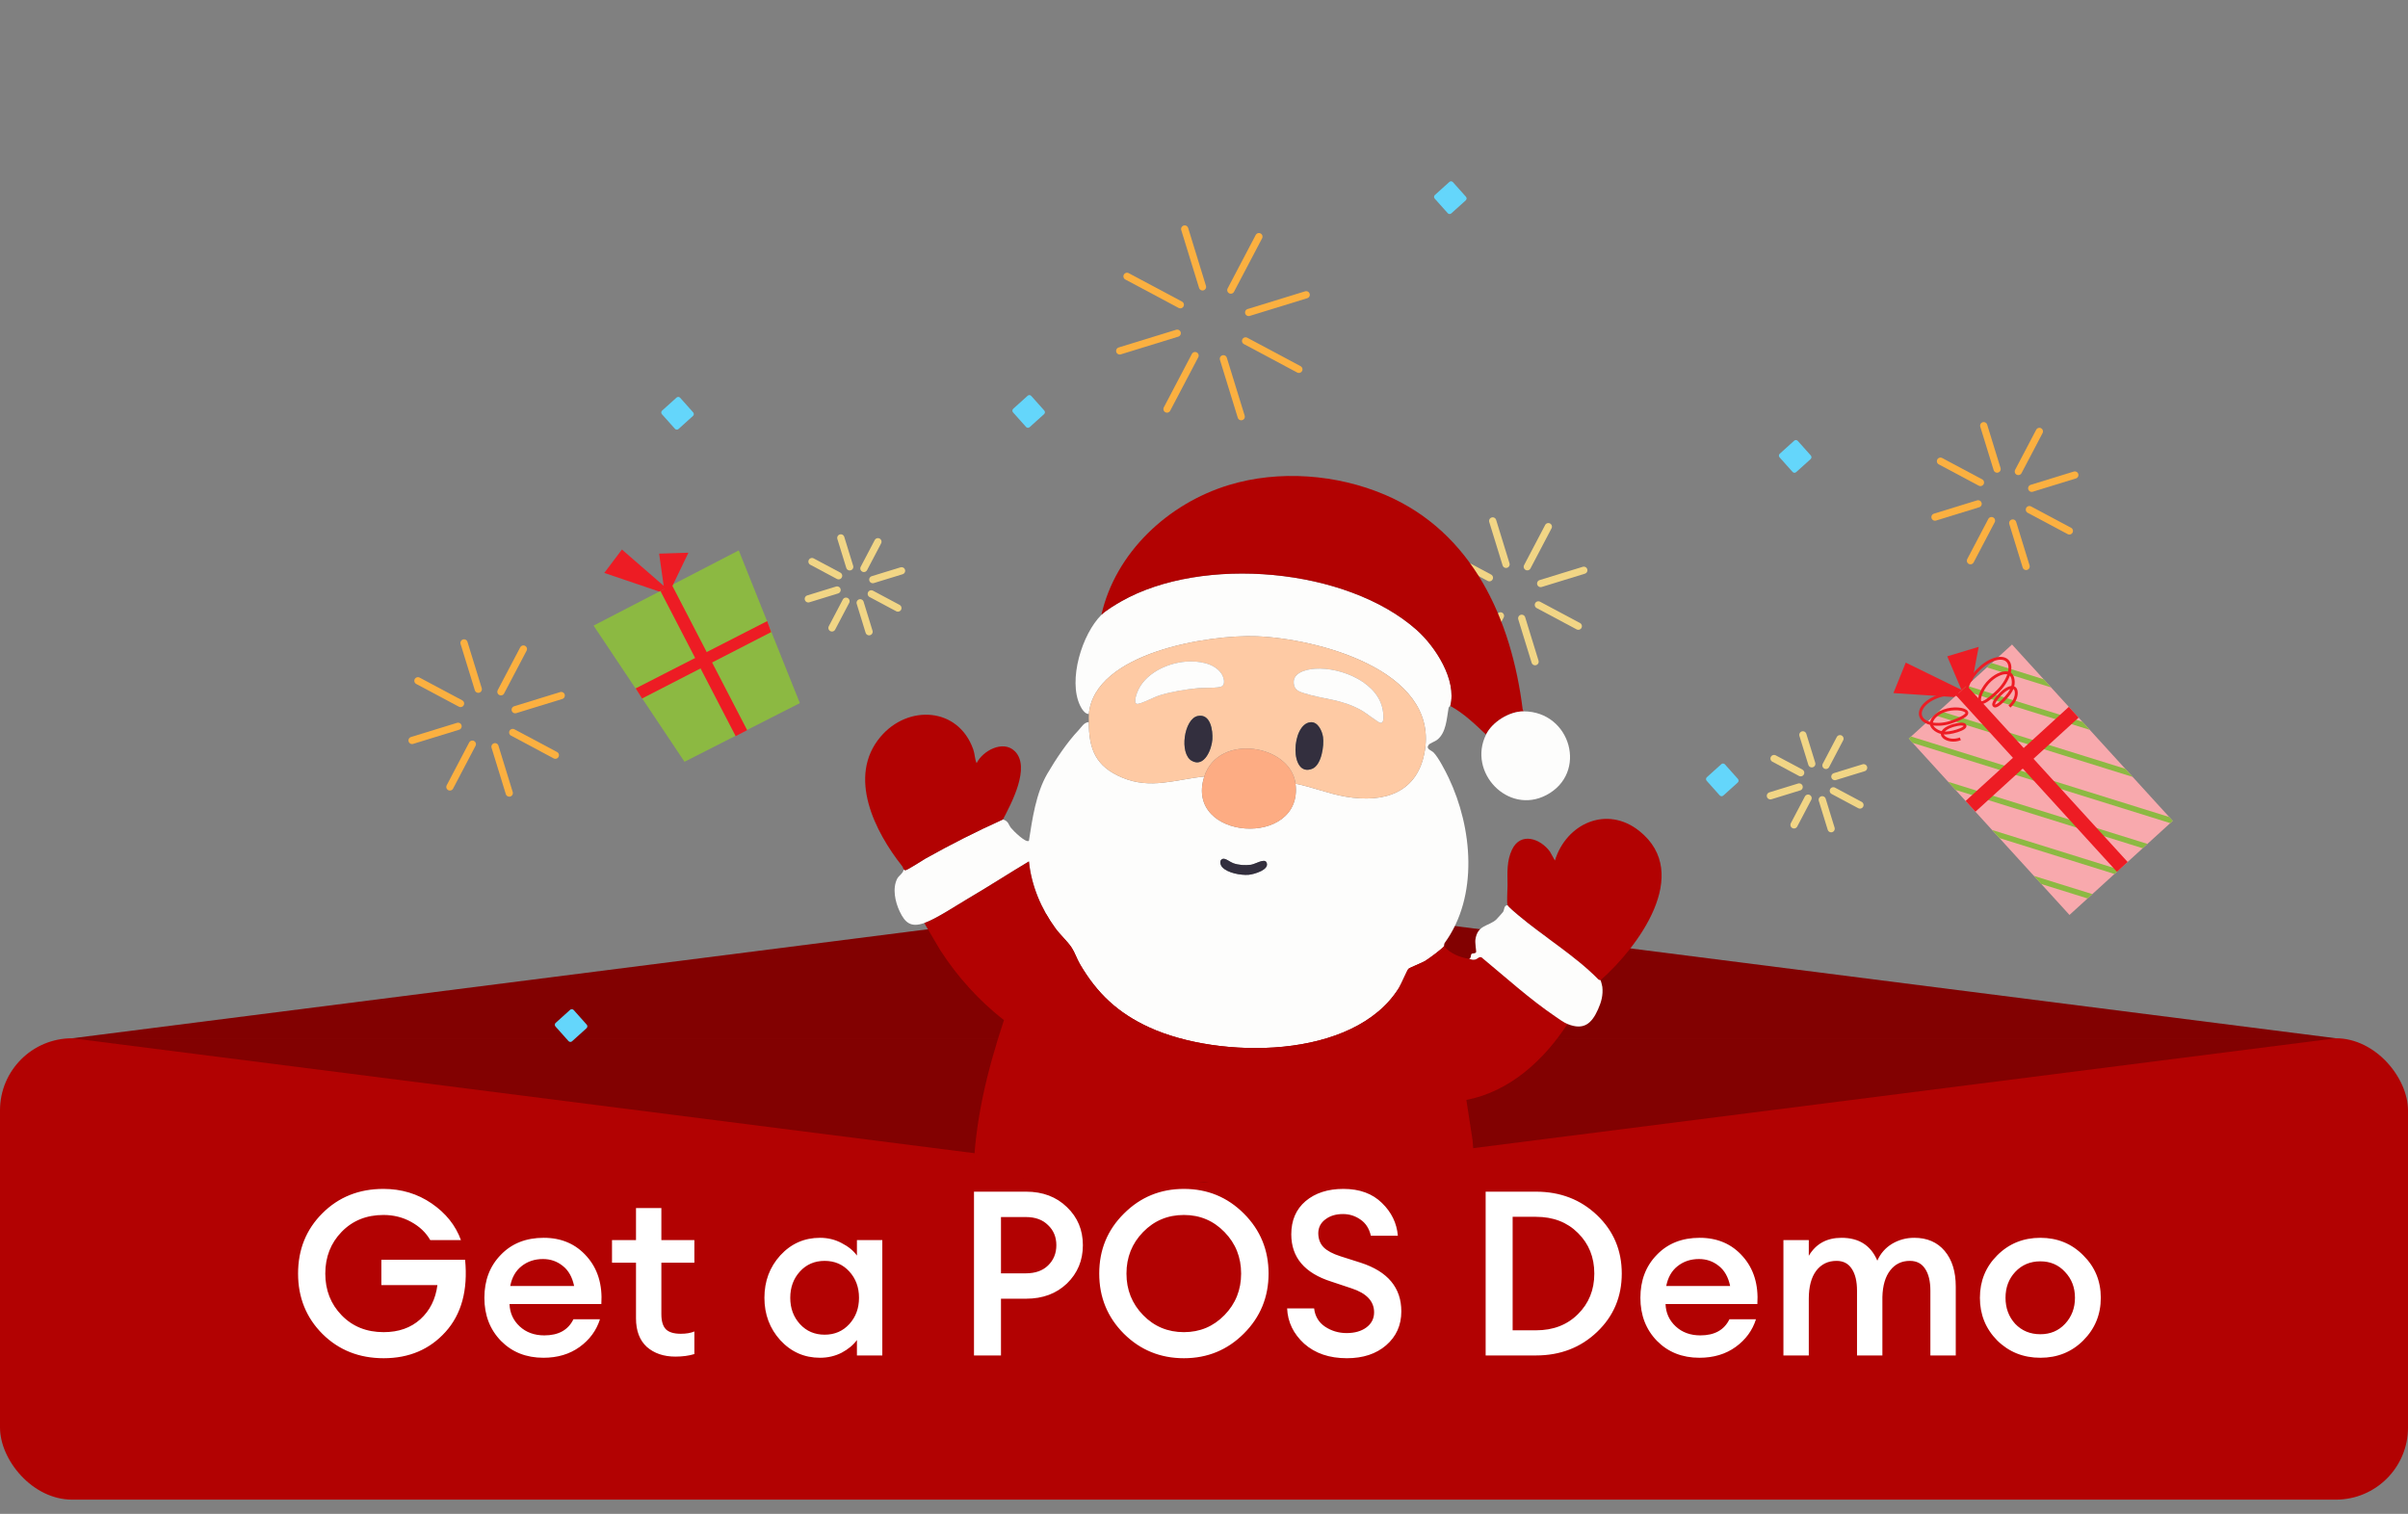 <svg width="167" height="105" viewBox="0 0 167 105" fill="none" xmlns="http://www.w3.org/2000/svg">
<rect x="0" y="0" width="167" height="105" fill="#808080" stroke="none"/>
<rect y="72.013" width="167" height="32" rx="5" fill="#B20202"/>
<path d="M83.5 62.013L162 72.013H5L83.5 62.013Z" fill="#820101"/>
<path d="M41.166 43.391L51.235 38.174L55.472 48.768L47.472 52.836L41.166 43.391Z" fill="#8CB942"/>
<rect x="45.801" y="40.989" width="0.9" height="11.34" transform="rotate(-27.393 45.801 40.989)" fill="#ED1C24"/>
<path d="M41.909 39.738L43.132 38.115L46.201 40.782L45.721 41.031L41.909 39.738Z" fill="#ED1C24"/>
<path d="M47.743 38.336L45.712 38.4L46.075 40.965L46.557 40.802L47.743 38.336Z" fill="#ED1C24"/>
<path d="M53.206 43.08L53.483 43.841L44.53 48.447L44.083 47.748L53.206 43.08Z" fill="#ED1C24"/>
<path d="M131.312 48.071L132.168 45.959L136.263 47.961L135.816 48.369L131.312 48.071Z" fill="#ED1C24"/>
<path d="M137.226 44.865L135.045 45.522L136.18 48.195L136.655 47.879L137.226 44.865Z" fill="#ED1C24"/>
<path d="M132.378 51.229L139.537 44.704L150.683 56.934L143.524 63.459L132.378 51.229Z" fill="#F8A9AD"/>
<path d="M137.796 46.29L142.247 47.677L141.733 47.113L138.127 45.989L137.796 46.29Z" fill="#8CB942"/>
<path d="M141.057 60.752L141.571 61.316L144.778 62.316L145.109 62.014L141.057 60.752Z" fill="#8CB942"/>
<path d="M136.073 47.861L144.931 50.622L144.417 50.058L136.403 47.56L136.073 47.861Z" fill="#8CB942"/>
<path d="M138.153 57.566L138.667 58.13L146.643 60.617L146.973 60.316L138.153 57.566Z" fill="#8CB942"/>
<path d="M134.162 49.603L147.905 53.885L147.391 53.321L134.492 49.301L134.162 49.603Z" fill="#8CB942"/>
<path d="M135.107 54.223L135.621 54.787L148.6 58.833L148.93 58.532L135.107 54.223Z" fill="#8CB942"/>
<path d="M132.378 51.229L132.647 51.524L150.511 57.091L150.683 56.934L150.439 56.666L132.536 51.084L132.378 51.229Z" fill="#8CB942"/>
<rect width="1.009" height="16.548" transform="matrix(-0.739 0.674 0.674 0.739 136.405 47.558)" fill="#ED1C24"/>
<rect width="1.009" height="9.686" transform="matrix(0.674 0.739 0.739 -0.674 136.32 55.554)" fill="#ED1C24"/>
<path d="M135.955 51.246C135.487 51.425 135.036 51.323 134.813 51.123C134.558 50.894 134.752 50.559 135.364 50.351C135.364 50.351 136.11 50.101 136.262 50.295C136.468 50.558 135.112 50.92 134.788 50.828C134.423 50.819 133.934 50.49 133.945 50.195M133.945 50.195C133.938 49.876 134.275 49.514 134.817 49.306C135.431 49.071 136.269 49.15 136.392 49.393C136.506 49.617 135.87 49.877 135.447 50.039C134.925 50.239 134.374 50.286 133.945 50.195ZM133.945 50.195C133.643 50.131 133.402 49.999 133.274 49.805C132.963 49.334 133.433 48.677 134.323 48.336C135.213 47.994 136.185 48.1 136.496 48.57" stroke="#ED1C24" stroke-width="0.2" stroke-miterlimit="10"/>
<path d="M139.362 49.005C139.771 48.635 139.896 48.171 139.811 47.883C139.714 47.554 139.289 47.605 138.781 48.1C138.781 48.1 138.164 48.703 138.279 48.922C138.433 49.218 139.464 48.085 139.534 47.745C139.707 47.398 139.63 46.809 139.336 46.705M139.336 46.705C139.027 46.573 138.505 46.749 138.032 47.177C137.495 47.662 137.155 48.48 137.331 48.691C137.494 48.886 138.065 48.389 138.435 48.056C138.891 47.643 139.211 47.143 139.336 46.705ZM139.336 46.705C139.424 46.396 139.415 46.118 139.289 45.922C138.983 45.446 138.106 45.63 137.329 46.333C136.551 47.036 136.169 47.991 136.475 48.467" stroke="#ED1C24" stroke-width="0.2" stroke-miterlimit="10"/>
<path d="M83.5 82.013L162 72.013H5L83.5 82.013Z" fill="#820101"/>
<path d="M26.608 94.205C24.912 94.205 23.499 93.645 22.368 92.525C21.237 91.394 20.672 89.997 20.672 88.333C20.672 86.669 21.232 85.277 22.352 84.157C23.483 83.026 24.896 82.461 26.592 82.461C27.84 82.461 28.955 82.797 29.936 83.469C30.917 84.141 31.595 84.989 31.968 86.013H29.84C29.541 85.49 29.099 85.069 28.512 84.749C27.936 84.429 27.296 84.269 26.592 84.269C25.419 84.269 24.453 84.658 23.696 85.437C22.939 86.215 22.56 87.181 22.56 88.333C22.56 89.485 22.939 90.45 23.696 91.229C24.453 92.007 25.424 92.397 26.608 92.397C27.643 92.397 28.491 92.098 29.152 91.501C29.813 90.903 30.208 90.114 30.336 89.133H26.448V87.373H32.256C32.459 89.485 32.005 91.154 30.896 92.381C29.797 93.597 28.368 94.205 26.608 94.205ZM37.689 94.173C36.494 94.173 35.513 93.783 34.745 93.005C33.977 92.215 33.593 91.218 33.593 90.013C33.593 88.807 33.971 87.815 34.729 87.037C35.486 86.247 36.478 85.853 37.705 85.853C38.942 85.853 39.939 86.285 40.697 87.149C41.454 88.002 41.79 89.101 41.705 90.445H35.337C35.358 91.063 35.593 91.581 36.041 91.997C36.489 92.413 37.059 92.621 37.753 92.621C38.734 92.621 39.406 92.247 39.769 91.501H41.609C41.363 92.279 40.894 92.919 40.201 93.421C39.507 93.922 38.67 94.173 37.689 94.173ZM37.657 87.325C37.081 87.325 36.585 87.49 36.169 87.821C35.763 88.141 35.502 88.599 35.385 89.197H39.817C39.689 88.578 39.427 88.114 39.033 87.805C38.638 87.485 38.179 87.325 37.657 87.325ZM46.843 94.093C46.033 94.093 45.371 93.869 44.859 93.421C44.358 92.962 44.108 92.301 44.108 91.437V87.581H42.444V86.013H44.108V83.789H45.867V86.013H48.156V87.581H45.867V91.149C45.867 91.639 45.974 91.991 46.188 92.205C46.401 92.407 46.742 92.509 47.212 92.509C47.596 92.509 47.91 92.455 48.156 92.349V93.917C47.772 94.034 47.334 94.093 46.843 94.093ZM56.87 94.173C55.782 94.173 54.865 93.767 54.118 92.957C53.382 92.146 53.014 91.165 53.014 90.013C53.014 88.861 53.382 87.879 54.118 87.069C54.865 86.258 55.782 85.853 56.87 85.853C57.414 85.853 57.916 85.975 58.374 86.221C58.833 86.455 59.185 86.743 59.43 87.085V86.013H61.19V94.013H59.43V92.941C59.185 93.282 58.833 93.575 58.374 93.821C57.916 94.055 57.414 94.173 56.87 94.173ZM55.478 91.837C55.926 92.327 56.497 92.573 57.19 92.573C57.884 92.573 58.454 92.327 58.902 91.837C59.35 91.346 59.574 90.738 59.574 90.013C59.574 89.287 59.35 88.679 58.902 88.189C58.454 87.698 57.884 87.453 57.19 87.453C56.497 87.453 55.926 87.698 55.478 88.189C55.03 88.679 54.806 89.287 54.806 90.013C54.806 90.738 55.03 91.346 55.478 91.837ZM73.996 83.725C74.732 84.429 75.1 85.309 75.1 86.365C75.1 87.421 74.732 88.306 73.996 89.021C73.26 89.725 72.316 90.077 71.164 90.077H69.42V94.013H67.548V82.653H71.164C72.316 82.653 73.26 83.01 73.996 83.725ZM72.684 87.773C73.068 87.399 73.26 86.93 73.26 86.365C73.26 85.799 73.068 85.335 72.684 84.973C72.311 84.599 71.799 84.413 71.148 84.413H69.42V88.317H71.148C71.799 88.317 72.311 88.135 72.684 87.773ZM82.106 92.397C83.216 92.397 84.154 92.002 84.922 91.213C85.691 90.423 86.075 89.463 86.075 88.333C86.075 87.202 85.691 86.242 84.922 85.453C84.154 84.663 83.216 84.269 82.106 84.269C80.987 84.269 80.043 84.663 79.275 85.453C78.507 86.242 78.123 87.202 78.123 88.333C78.123 89.463 78.507 90.423 79.275 91.213C80.043 92.002 80.987 92.397 82.106 92.397ZM86.266 92.493C85.125 93.634 83.739 94.205 82.106 94.205C80.475 94.205 79.088 93.639 77.947 92.509C76.805 91.367 76.234 89.975 76.234 88.333C76.234 86.69 76.805 85.303 77.947 84.173C79.088 83.031 80.475 82.461 82.106 82.461C83.739 82.461 85.125 83.031 86.266 84.173C87.408 85.314 87.978 86.701 87.978 88.333C87.978 89.965 87.408 91.351 86.266 92.493ZM93.409 94.205C92.193 94.205 91.206 93.869 90.449 93.197C89.702 92.514 89.307 91.698 89.265 90.749H91.137C91.201 91.293 91.451 91.714 91.889 92.013C92.337 92.311 92.838 92.461 93.393 92.461C93.947 92.461 94.401 92.333 94.753 92.077C95.115 91.81 95.297 91.458 95.297 91.021C95.297 90.253 94.774 89.698 93.729 89.357L92.337 88.893C90.481 88.306 89.553 87.213 89.553 85.613C89.553 84.642 89.883 83.874 90.545 83.309C91.217 82.743 92.091 82.461 93.169 82.461C94.289 82.461 95.179 82.786 95.841 83.437C96.502 84.077 96.87 84.834 96.945 85.709H95.073C94.955 85.207 94.715 84.834 94.353 84.589C93.99 84.333 93.585 84.205 93.137 84.205C92.646 84.205 92.241 84.327 91.921 84.573C91.601 84.807 91.435 85.122 91.425 85.517C91.425 85.922 91.547 86.253 91.793 86.509C92.038 86.754 92.427 86.962 92.961 87.133L94.369 87.581C96.246 88.189 97.185 89.314 97.185 90.957C97.185 91.917 96.833 92.701 96.129 93.309C95.435 93.906 94.529 94.205 93.409 94.205ZM103.033 94.013V82.653H106.521C108.206 82.653 109.619 83.197 110.761 84.285C111.902 85.373 112.473 86.722 112.473 88.333C112.473 89.943 111.902 91.293 110.761 92.381C109.619 93.469 108.206 94.013 106.521 94.013H103.033ZM104.905 92.269H106.521C107.715 92.269 108.686 91.895 109.433 91.149C110.19 90.402 110.569 89.463 110.569 88.333C110.569 87.202 110.19 86.263 109.433 85.517C108.686 84.77 107.715 84.397 106.521 84.397H104.905V92.269ZM117.861 94.173C116.666 94.173 115.685 93.783 114.917 93.005C114.149 92.215 113.765 91.218 113.765 90.013C113.765 88.807 114.143 87.815 114.901 87.037C115.658 86.247 116.65 85.853 117.877 85.853C119.114 85.853 120.111 86.285 120.869 87.149C121.626 88.002 121.962 89.101 121.877 90.445H115.509C115.53 91.063 115.765 91.581 116.213 91.997C116.661 92.413 117.231 92.621 117.925 92.621C118.906 92.621 119.578 92.247 119.941 91.501H121.781C121.535 92.279 121.066 92.919 120.373 93.421C119.679 93.922 118.842 94.173 117.861 94.173ZM117.829 87.325C117.253 87.325 116.757 87.49 116.341 87.821C115.935 88.141 115.674 88.599 115.557 89.197H119.989C119.861 88.578 119.599 88.114 119.205 87.805C118.81 87.485 118.351 87.325 117.829 87.325ZM133.876 94.013V89.517C133.876 88.866 133.753 88.359 133.508 87.997C133.273 87.634 132.921 87.453 132.452 87.453C131.887 87.453 131.433 87.671 131.092 88.109C130.751 88.546 130.569 89.159 130.548 89.949V94.013H128.788V89.517C128.788 88.866 128.665 88.359 128.42 87.997C128.185 87.634 127.833 87.453 127.364 87.453C126.777 87.453 126.308 87.682 125.956 88.141C125.615 88.599 125.444 89.245 125.444 90.077V94.013H123.684V86.013H125.444V87.101C125.935 86.269 126.692 85.853 127.716 85.853C128.921 85.853 129.748 86.381 130.196 87.437C130.42 86.935 130.761 86.546 131.22 86.269C131.689 85.991 132.201 85.853 132.756 85.853C133.652 85.853 134.356 86.157 134.868 86.765C135.38 87.373 135.636 88.194 135.636 89.229V94.013H133.876ZM144.479 92.973C143.679 93.773 142.687 94.173 141.503 94.173C140.319 94.173 139.322 93.773 138.511 92.973C137.711 92.162 137.311 91.175 137.311 90.013C137.311 88.85 137.711 87.869 138.511 87.069C139.322 86.258 140.319 85.853 141.503 85.853C142.687 85.853 143.679 86.258 144.479 87.069C145.29 87.869 145.695 88.85 145.695 90.013C145.695 91.175 145.29 92.162 144.479 92.973ZM141.503 92.541C142.196 92.541 142.767 92.301 143.215 91.821C143.674 91.33 143.903 90.727 143.903 90.013C143.903 89.298 143.674 88.701 143.215 88.221C142.767 87.73 142.196 87.485 141.503 87.485C140.799 87.485 140.218 87.73 139.759 88.221C139.311 88.701 139.087 89.298 139.087 90.013C139.087 90.727 139.311 91.33 139.759 91.821C140.218 92.301 140.799 92.541 141.503 92.541Z" fill="white"/>
<path d="M125.033 50.969L125.652 52.977" stroke="#F1D585" stroke-width="0.5" stroke-miterlimit="10" stroke-linecap="round"/>
<path d="M127.606 51.234L126.633 53.088" stroke="#F1D585" stroke-width="0.5" stroke-miterlimit="10" stroke-linecap="round"/>
<path d="M129.247 53.25L127.252 53.864" stroke="#F1D585" stroke-width="0.5" stroke-miterlimit="10" stroke-linecap="round"/>
<path d="M128.993 55.836L127.145 54.85" stroke="#F1D585" stroke-width="0.5" stroke-miterlimit="10" stroke-linecap="round"/>
<path d="M126.994 57.479L126.376 55.471" stroke="#F1D585" stroke-width="0.5" stroke-miterlimit="10" stroke-linecap="round"/>
<path d="M124.419 57.213L125.394 55.359" stroke="#F1D585" stroke-width="0.5" stroke-miterlimit="10" stroke-linecap="round"/>
<path d="M122.78 55.197L124.775 54.583" stroke="#F1D585" stroke-width="0.5" stroke-miterlimit="10" stroke-linecap="round"/>
<path d="M123.034 52.611L124.881 53.597" stroke="#F1D585" stroke-width="0.5" stroke-miterlimit="10" stroke-linecap="round"/>
<path d="M103.521 36.131L104.448 39.142" stroke="#F1D585" stroke-width="0.5" stroke-miterlimit="10" stroke-linecap="round"/>
<path d="M107.381 36.529L105.921 39.31" stroke="#F1D585" stroke-width="0.5" stroke-miterlimit="10" stroke-linecap="round"/>
<path d="M109.841 39.552L106.849 40.473" stroke="#F1D585" stroke-width="0.5" stroke-miterlimit="10" stroke-linecap="round"/>
<path d="M109.46 43.432L106.688 41.954" stroke="#F1D585" stroke-width="0.5" stroke-miterlimit="10" stroke-linecap="round"/>
<path d="M106.461 45.894L105.534 42.883" stroke="#F1D585" stroke-width="0.5" stroke-miterlimit="10" stroke-linecap="round"/>
<path d="M102.601 45.496L104.061 42.715" stroke="#F1D585" stroke-width="0.5" stroke-miterlimit="10" stroke-linecap="round"/>
<path d="M100.141 42.472L103.133 41.551" stroke="#F1D585" stroke-width="0.5" stroke-miterlimit="10" stroke-linecap="round"/>
<path d="M100.522 38.593L103.294 40.071" stroke="#F1D585" stroke-width="0.5" stroke-miterlimit="10" stroke-linecap="round"/>
<path d="M58.312 37.308L58.93 39.316" stroke="#F1D585" stroke-width="0.5" stroke-miterlimit="10" stroke-linecap="round"/>
<path d="M60.886 37.573L59.913 39.427" stroke="#F1D585" stroke-width="0.5" stroke-miterlimit="10" stroke-linecap="round"/>
<path d="M62.526 39.589L60.53 40.203" stroke="#F1D585" stroke-width="0.5" stroke-miterlimit="10" stroke-linecap="round"/>
<path d="M62.272 42.175L60.424 41.189" stroke="#F1D585" stroke-width="0.5" stroke-miterlimit="10" stroke-linecap="round"/>
<path d="M60.272 43.817L59.654 41.809" stroke="#F1D585" stroke-width="0.5" stroke-miterlimit="10" stroke-linecap="round"/>
<path d="M57.699 43.552L58.672 41.698" stroke="#F1D585" stroke-width="0.5" stroke-miterlimit="10" stroke-linecap="round"/>
<path d="M56.058 41.536L58.054 40.921" stroke="#F1D585" stroke-width="0.5" stroke-miterlimit="10" stroke-linecap="round"/>
<path d="M56.313 38.95L58.16 39.935" stroke="#F1D585" stroke-width="0.5" stroke-miterlimit="10" stroke-linecap="round"/>
<path d="M137.575 29.524L138.503 32.536" stroke="#FBB040" stroke-width="0.5" stroke-miterlimit="10" stroke-linecap="round"/>
<path d="M141.436 29.922L139.975 32.703" stroke="#FBB040" stroke-width="0.5" stroke-miterlimit="10" stroke-linecap="round"/>
<path d="M143.894 32.946L140.903 33.867" stroke="#FBB040" stroke-width="0.5" stroke-miterlimit="10" stroke-linecap="round"/>
<path d="M143.515 36.825L140.742 35.346" stroke="#FBB040" stroke-width="0.5" stroke-miterlimit="10" stroke-linecap="round"/>
<path d="M140.515 39.288L139.588 36.275" stroke="#FBB040" stroke-width="0.5" stroke-miterlimit="10" stroke-linecap="round"/>
<path d="M136.655 38.891L138.115 36.109" stroke="#FBB040" stroke-width="0.5" stroke-miterlimit="10" stroke-linecap="round"/>
<path d="M134.195 35.866L137.187 34.945" stroke="#FBB040" stroke-width="0.5" stroke-miterlimit="10" stroke-linecap="round"/>
<path d="M134.576 31.987L137.348 33.465" stroke="#FBB040" stroke-width="0.5" stroke-miterlimit="10" stroke-linecap="round"/>
<path d="M32.181 44.592L33.17 47.804" stroke="#FBB040" stroke-width="0.5" stroke-miterlimit="10" stroke-linecap="round"/>
<path d="M36.299 45.016L34.74 47.982" stroke="#FBB040" stroke-width="0.5" stroke-miterlimit="10" stroke-linecap="round"/>
<path d="M38.923 48.241L35.73 49.224" stroke="#FBB040" stroke-width="0.5" stroke-miterlimit="10" stroke-linecap="round"/>
<path d="M38.516 52.38L35.559 50.803" stroke="#FBB040" stroke-width="0.5" stroke-miterlimit="10" stroke-linecap="round"/>
<path d="M35.319 55.006L34.329 51.792" stroke="#FBB040" stroke-width="0.5" stroke-miterlimit="10" stroke-linecap="round"/>
<path d="M31.201 54.582L32.758 51.615" stroke="#FBB040" stroke-width="0.5" stroke-miterlimit="10" stroke-linecap="round"/>
<path d="M28.577 51.357L31.768 50.375" stroke="#FBB040" stroke-width="0.5" stroke-miterlimit="10" stroke-linecap="round"/>
<path d="M28.983 47.218L31.94 48.794" stroke="#FBB040" stroke-width="0.5" stroke-miterlimit="10" stroke-linecap="round"/>
<path d="M82.161 15.883L83.397 19.898" stroke="#FBB040" stroke-width="0.5" stroke-miterlimit="10" stroke-linecap="round"/>
<path d="M87.308 16.413L85.36 20.122" stroke="#FBB040" stroke-width="0.5" stroke-miterlimit="10" stroke-linecap="round"/>
<path d="M90.587 20.445L86.597 21.673" stroke="#FBB040" stroke-width="0.5" stroke-miterlimit="10" stroke-linecap="round"/>
<path d="M90.08 25.617L86.384 23.645" stroke="#FBB040" stroke-width="0.5" stroke-miterlimit="10" stroke-linecap="round"/>
<path d="M86.081 28.901L84.844 24.884" stroke="#FBB040" stroke-width="0.5" stroke-miterlimit="10" stroke-linecap="round"/>
<path d="M80.934 28.372L82.881 24.663" stroke="#FBB040" stroke-width="0.5" stroke-miterlimit="10" stroke-linecap="round"/>
<path d="M77.655 24.339L81.644 23.111" stroke="#FBB040" stroke-width="0.5" stroke-miterlimit="10" stroke-linecap="round"/>
<path d="M78.161 19.166L81.857 21.137" stroke="#FBB040" stroke-width="0.5" stroke-miterlimit="10" stroke-linecap="round"/>
<path d="M46.921 27.575L45.917 28.479C45.846 28.544 45.84 28.656 45.904 28.729L46.808 29.741C46.873 29.813 46.984 29.82 47.056 29.755L48.059 28.85C48.132 28.785 48.137 28.673 48.072 28.601L47.169 27.588C47.104 27.516 46.993 27.509 46.921 27.575Z" fill="#64D6FB"/>
<path d="M71.272 27.447L70.268 28.352C70.196 28.417 70.191 28.529 70.255 28.601L71.159 29.614C71.224 29.686 71.335 29.692 71.407 29.628L72.41 28.723C72.482 28.658 72.488 28.546 72.423 28.474L71.519 27.461C71.455 27.389 71.344 27.382 71.272 27.447Z" fill="#64D6FB"/>
<path d="M100.516 12.62L99.512 13.525C99.44 13.59 99.434 13.701 99.499 13.774L100.403 14.786C100.468 14.859 100.579 14.865 100.651 14.8L101.654 13.895C101.726 13.83 101.732 13.719 101.667 13.646L100.763 12.634C100.699 12.561 100.588 12.555 100.516 12.62Z" fill="#64D6FB"/>
<path d="M39.539 70.041L38.535 70.946C38.463 71.011 38.458 71.123 38.522 71.195L39.426 72.208C39.491 72.28 39.602 72.287 39.674 72.222L40.677 71.317C40.749 71.252 40.755 71.14 40.69 71.068L39.787 70.055C39.722 69.983 39.611 69.977 39.539 70.041Z" fill="#64D6FB"/>
<path d="M119.378 53.001L118.374 53.906C118.302 53.971 118.297 54.082 118.362 54.155L119.265 55.167C119.33 55.24 119.441 55.246 119.513 55.181L120.517 54.276C120.589 54.211 120.594 54.1 120.53 54.027L119.626 53.015C119.561 52.942 119.45 52.936 119.378 53.001Z" fill="#64D6FB"/>
<path d="M124.432 30.566L123.429 31.471C123.357 31.536 123.351 31.648 123.416 31.72L124.32 32.733C124.384 32.805 124.495 32.812 124.567 32.746L125.571 31.842C125.643 31.777 125.649 31.665 125.584 31.593L124.68 30.58C124.615 30.508 124.504 30.501 124.432 30.566Z" fill="#64D6FB"/>
<path d="M100.579 48.966C100.577 48.975 100.482 48.996 100.459 49.122C100.332 49.831 100.302 50.831 99.662 51.32C99.518 51.43 99.162 51.555 99.085 51.657C98.86 51.959 99.261 52.029 99.424 52.195C99.753 52.527 100.251 53.49 100.466 53.943C102.123 57.42 102.549 62.162 100.191 65.404C100.142 65.472 100.158 65.615 100.144 65.633C100.003 65.82 99.088 66.5 98.836 66.651C98.61 66.786 97.763 67.116 97.679 67.199C97.586 67.292 97.191 68.24 97.029 68.501C93.917 73.542 84.519 73.465 79.711 71.263C77.531 70.264 76.083 68.91 74.884 66.852C74.683 66.507 74.539 66.061 74.326 65.736C74.039 65.296 73.531 64.847 73.195 64.387C72.205 63.03 71.527 61.432 71.358 59.747C69.958 60.582 68.589 61.474 67.181 62.298C66.369 62.774 64.92 63.74 64.1 64.022C63.188 64.337 62.777 64.027 62.395 63.216C62.081 62.553 61.876 61.624 62.225 60.942C62.335 60.727 62.636 60.579 62.673 60.305C62.695 60.329 62.746 60.342 62.777 60.359C62.906 60.377 63.957 59.677 64.183 59.55C65.931 58.569 67.742 57.656 69.559 56.835C69.955 56.961 69.934 57.198 70.117 57.424C70.267 57.61 71.126 58.48 71.357 58.32C71.594 56.799 71.846 55.024 72.629 53.674C73.202 52.687 74.029 51.451 74.805 50.642C75.006 50.431 75.169 50.103 75.515 50.081C75.508 51.98 76.008 53.174 77.83 53.934C79.827 54.767 81.499 54.06 83.518 53.861C82.1 58.312 90.417 58.848 89.846 54.356C91.022 54.586 92.135 55.053 93.319 55.256C96.027 55.72 98.36 54.983 98.823 52.015C99.691 46.453 91.319 44.289 87.15 44.131C83.839 44.005 75.905 45.258 75.515 49.524C75.235 49.533 75.007 49.148 74.902 48.928C74.063 47.161 75.04 43.986 76.384 42.646C76.688 42.343 77.381 41.927 77.769 41.706C83.385 38.517 93.383 39.365 98.254 43.698C99.542 44.844 101.05 47.156 100.578 48.966H100.579ZM84.803 59.569C84.546 59.641 84.616 59.98 84.764 60.144C85.133 60.553 86.061 60.716 86.588 60.675C86.947 60.646 88.09 60.325 87.83 59.809C87.686 59.52 87.055 59.938 86.759 59.978C86.358 60.033 85.913 60.008 85.532 59.873C85.308 59.792 84.996 59.516 84.803 59.569H84.803Z" fill="#FDFDFC"/>
<path d="M64.101 64.022C64.921 63.74 66.37 62.773 67.182 62.298C68.589 61.474 69.958 60.581 71.358 59.747C71.527 61.431 72.206 63.03 73.196 64.387C73.532 64.847 74.039 65.295 74.327 65.736C74.539 66.06 74.684 66.506 74.885 66.852C76.085 68.909 77.532 70.263 79.712 71.262C84.519 73.465 93.917 73.542 97.03 68.501C97.191 68.239 97.587 67.291 97.68 67.198C97.763 67.115 98.611 66.785 98.837 66.65C99.089 66.5 100.004 65.82 100.145 65.633C100.58 66.13 101.238 66.41 101.882 66.5C102.003 66.517 102.067 66.596 102.282 66.559C102.48 66.525 102.57 66.323 102.749 66.405C104.419 67.786 106.086 69.3 107.88 70.516C108.133 70.687 108.427 70.909 108.706 71.023C107.088 73.516 104.705 75.715 101.695 76.29L102.129 79.11L102.316 81.743C101.625 81.838 100.93 81.78 100.235 81.801C90.169 82.122 80.017 82.076 69.965 81.677C69.149 81.645 68.327 81.647 67.511 81.619C67.56 77.898 68.466 74.261 69.625 70.756C67.902 69.404 66.403 67.757 65.215 65.913L64.099 64.023L64.101 64.022Z" fill="#B20202"/>
<path d="M105.604 49.214C105.608 49.243 105.636 49.27 105.666 49.276V49.338C104.681 49.336 103.497 50.066 103.06 50.949C102.284 50.223 101.529 49.478 100.579 48.966C101.05 47.156 99.543 44.845 98.254 43.698C93.383 39.364 83.386 38.517 77.769 41.706C77.381 41.927 76.688 42.344 76.384 42.646C77.369 38.303 81.02 34.925 85.208 33.646C88.692 32.581 92.713 32.894 96.048 34.315C102.14 36.91 104.825 42.968 105.603 49.214H105.604Z" fill="#B20202"/>
<path d="M89.847 54.356C89.5 51.627 84.486 50.822 83.519 53.861C81.5 54.06 79.828 54.767 77.831 53.934C76.009 53.174 75.508 51.98 75.516 50.081C75.516 49.901 75.5 49.699 75.516 49.524C75.905 45.258 83.84 44.005 87.15 44.131C91.319 44.29 99.692 46.453 98.824 52.015C98.361 54.983 96.028 55.72 93.32 55.256C92.135 55.053 91.022 54.586 89.847 54.356ZM82.266 45.887C80.931 45.982 79.34 46.733 78.855 48.057C78.792 48.23 78.571 48.886 78.93 48.818C79.326 48.743 79.986 48.364 80.447 48.221C81.302 47.958 82.225 47.815 83.116 47.728C83.439 47.696 84.512 47.739 84.732 47.607C85.023 47.433 84.857 46.931 84.698 46.704C84.188 45.974 83.087 45.829 82.266 45.887ZM91.198 46.383C90.548 46.426 89.526 46.682 89.752 47.543C89.837 47.87 90.114 47.974 90.404 48.068C91.852 48.535 93.001 48.464 94.456 49.288C94.692 49.422 95.591 50.113 95.722 50.134C96.011 50.181 95.946 49.643 95.926 49.431C95.724 47.363 93.026 46.26 91.199 46.383H91.198ZM83.068 49.661C82.117 49.856 81.767 52.275 82.655 52.771C83.521 53.255 84.035 51.97 84.08 51.292C84.121 50.66 83.954 49.48 83.068 49.661ZM90.885 50.094C89.54 50.219 89.416 53.968 91.01 53.318C91.648 53.058 91.841 51.711 91.754 51.12C91.692 50.697 91.401 50.046 90.885 50.094Z" fill="#FECAA4"/>
<path d="M111.001 67.987C110.993 67.977 110.894 67.975 110.847 67.927C109.217 66.264 107.034 64.957 105.265 63.462C105.133 63.351 104.586 62.893 104.55 62.783C104.489 62.597 104.554 61.673 104.552 61.386C104.545 60.544 104.481 59.723 104.867 58.918C105.463 57.678 106.842 58.168 107.492 59.069L107.836 59.684C108.632 57.112 111.442 55.835 113.698 57.642C117.397 60.603 113.589 65.708 111.001 67.987H111.001Z" fill="#B20202"/>
<path d="M62.674 60.304C62.656 60.285 62.624 60.147 62.566 60.073C60.674 57.687 58.742 53.863 61.063 51.106C62.959 48.853 66.462 49.026 67.499 51.985C67.615 52.315 67.594 52.631 67.731 52.931C68.15 52.072 69.558 51.31 70.369 52.093C71.502 53.187 70.148 55.703 69.56 56.835C67.743 57.656 65.931 58.57 64.183 59.551C63.958 59.677 62.907 60.377 62.777 60.36C62.746 60.343 62.695 60.329 62.674 60.306V60.304Z" fill="#B20202"/>
<path d="M104.549 62.782C104.585 62.893 105.133 63.35 105.265 63.462C107.034 64.957 109.217 66.264 110.847 67.927C110.893 67.974 110.993 67.977 111.001 67.987C111.024 68.012 111.119 68.382 111.126 68.451C111.186 69.028 111.056 69.494 110.826 70.011C110.381 71.012 109.822 71.479 108.706 71.023C108.426 70.909 108.133 70.687 107.88 70.515C106.086 69.3 104.419 67.785 102.749 66.404C102.57 66.323 102.481 66.525 102.282 66.559C102.067 66.596 102.003 66.517 101.882 66.5C102.058 66.446 101.973 66.225 102.065 66.157C102.139 66.103 102.333 66.157 102.374 66.028C102.388 65.984 102.291 65.39 102.322 65.173C102.467 64.134 103.227 64.267 103.774 63.774C103.819 63.733 104.22 63.284 104.242 63.249C104.344 63.084 104.29 62.797 104.55 62.783L104.549 62.782Z" fill="#FDFDFC"/>
<path d="M105.666 49.338C108.946 49.343 110.145 53.63 107.236 55.15C104.587 56.534 101.765 53.567 103.061 50.949C103.497 50.066 104.682 49.336 105.666 49.338Z" fill="#FDFDFC"/>
<path d="M105.666 49.276C105.636 49.27 105.608 49.243 105.604 49.214L105.666 49.276Z" fill="#FDFDFC"/>
<path d="M89.847 54.356C90.417 58.848 82.101 58.312 83.519 53.861C84.486 50.822 89.5 51.627 89.847 54.356Z" fill="#FDAC83"/>
<path d="M84.803 59.57C84.996 59.516 85.308 59.793 85.532 59.873C85.913 60.008 86.359 60.033 86.759 59.978C87.055 59.938 87.686 59.521 87.831 59.809C88.091 60.325 86.948 60.647 86.589 60.675C86.061 60.716 85.134 60.553 84.765 60.144C84.617 59.98 84.546 59.64 84.804 59.57H84.803Z" fill="#332F3E"/>
<path d="M91.198 46.382C93.026 46.261 95.724 47.362 95.925 49.431C95.946 49.643 96.011 50.18 95.722 50.134C95.591 50.113 94.692 49.421 94.455 49.288C93 48.464 91.852 48.535 90.404 48.068C90.113 47.974 89.837 47.87 89.751 47.543C89.526 46.682 90.548 46.426 91.198 46.382H91.198Z" fill="#FDFDFC"/>
<path d="M82.266 45.887C83.087 45.828 84.187 45.974 84.698 46.704C84.857 46.931 85.024 47.433 84.732 47.607C84.512 47.739 83.439 47.696 83.116 47.727C82.225 47.815 81.302 47.958 80.447 48.221C79.986 48.363 79.326 48.743 78.93 48.818C78.57 48.886 78.792 48.229 78.855 48.057C79.34 46.732 80.931 45.981 82.266 45.887Z" fill="#FDFDFC"/>
<path d="M90.885 50.094C91.4 50.047 91.691 50.696 91.753 51.12C91.84 51.711 91.648 53.058 91.01 53.318C89.416 53.967 89.54 50.219 90.885 50.094Z" fill="#332F3E"/>
<path d="M83.068 49.661C83.954 49.479 84.121 50.66 84.079 51.292C84.035 51.97 83.52 53.255 82.655 52.771C81.767 52.274 82.117 49.856 83.068 49.661Z" fill="#332F3E"/>
</svg>
